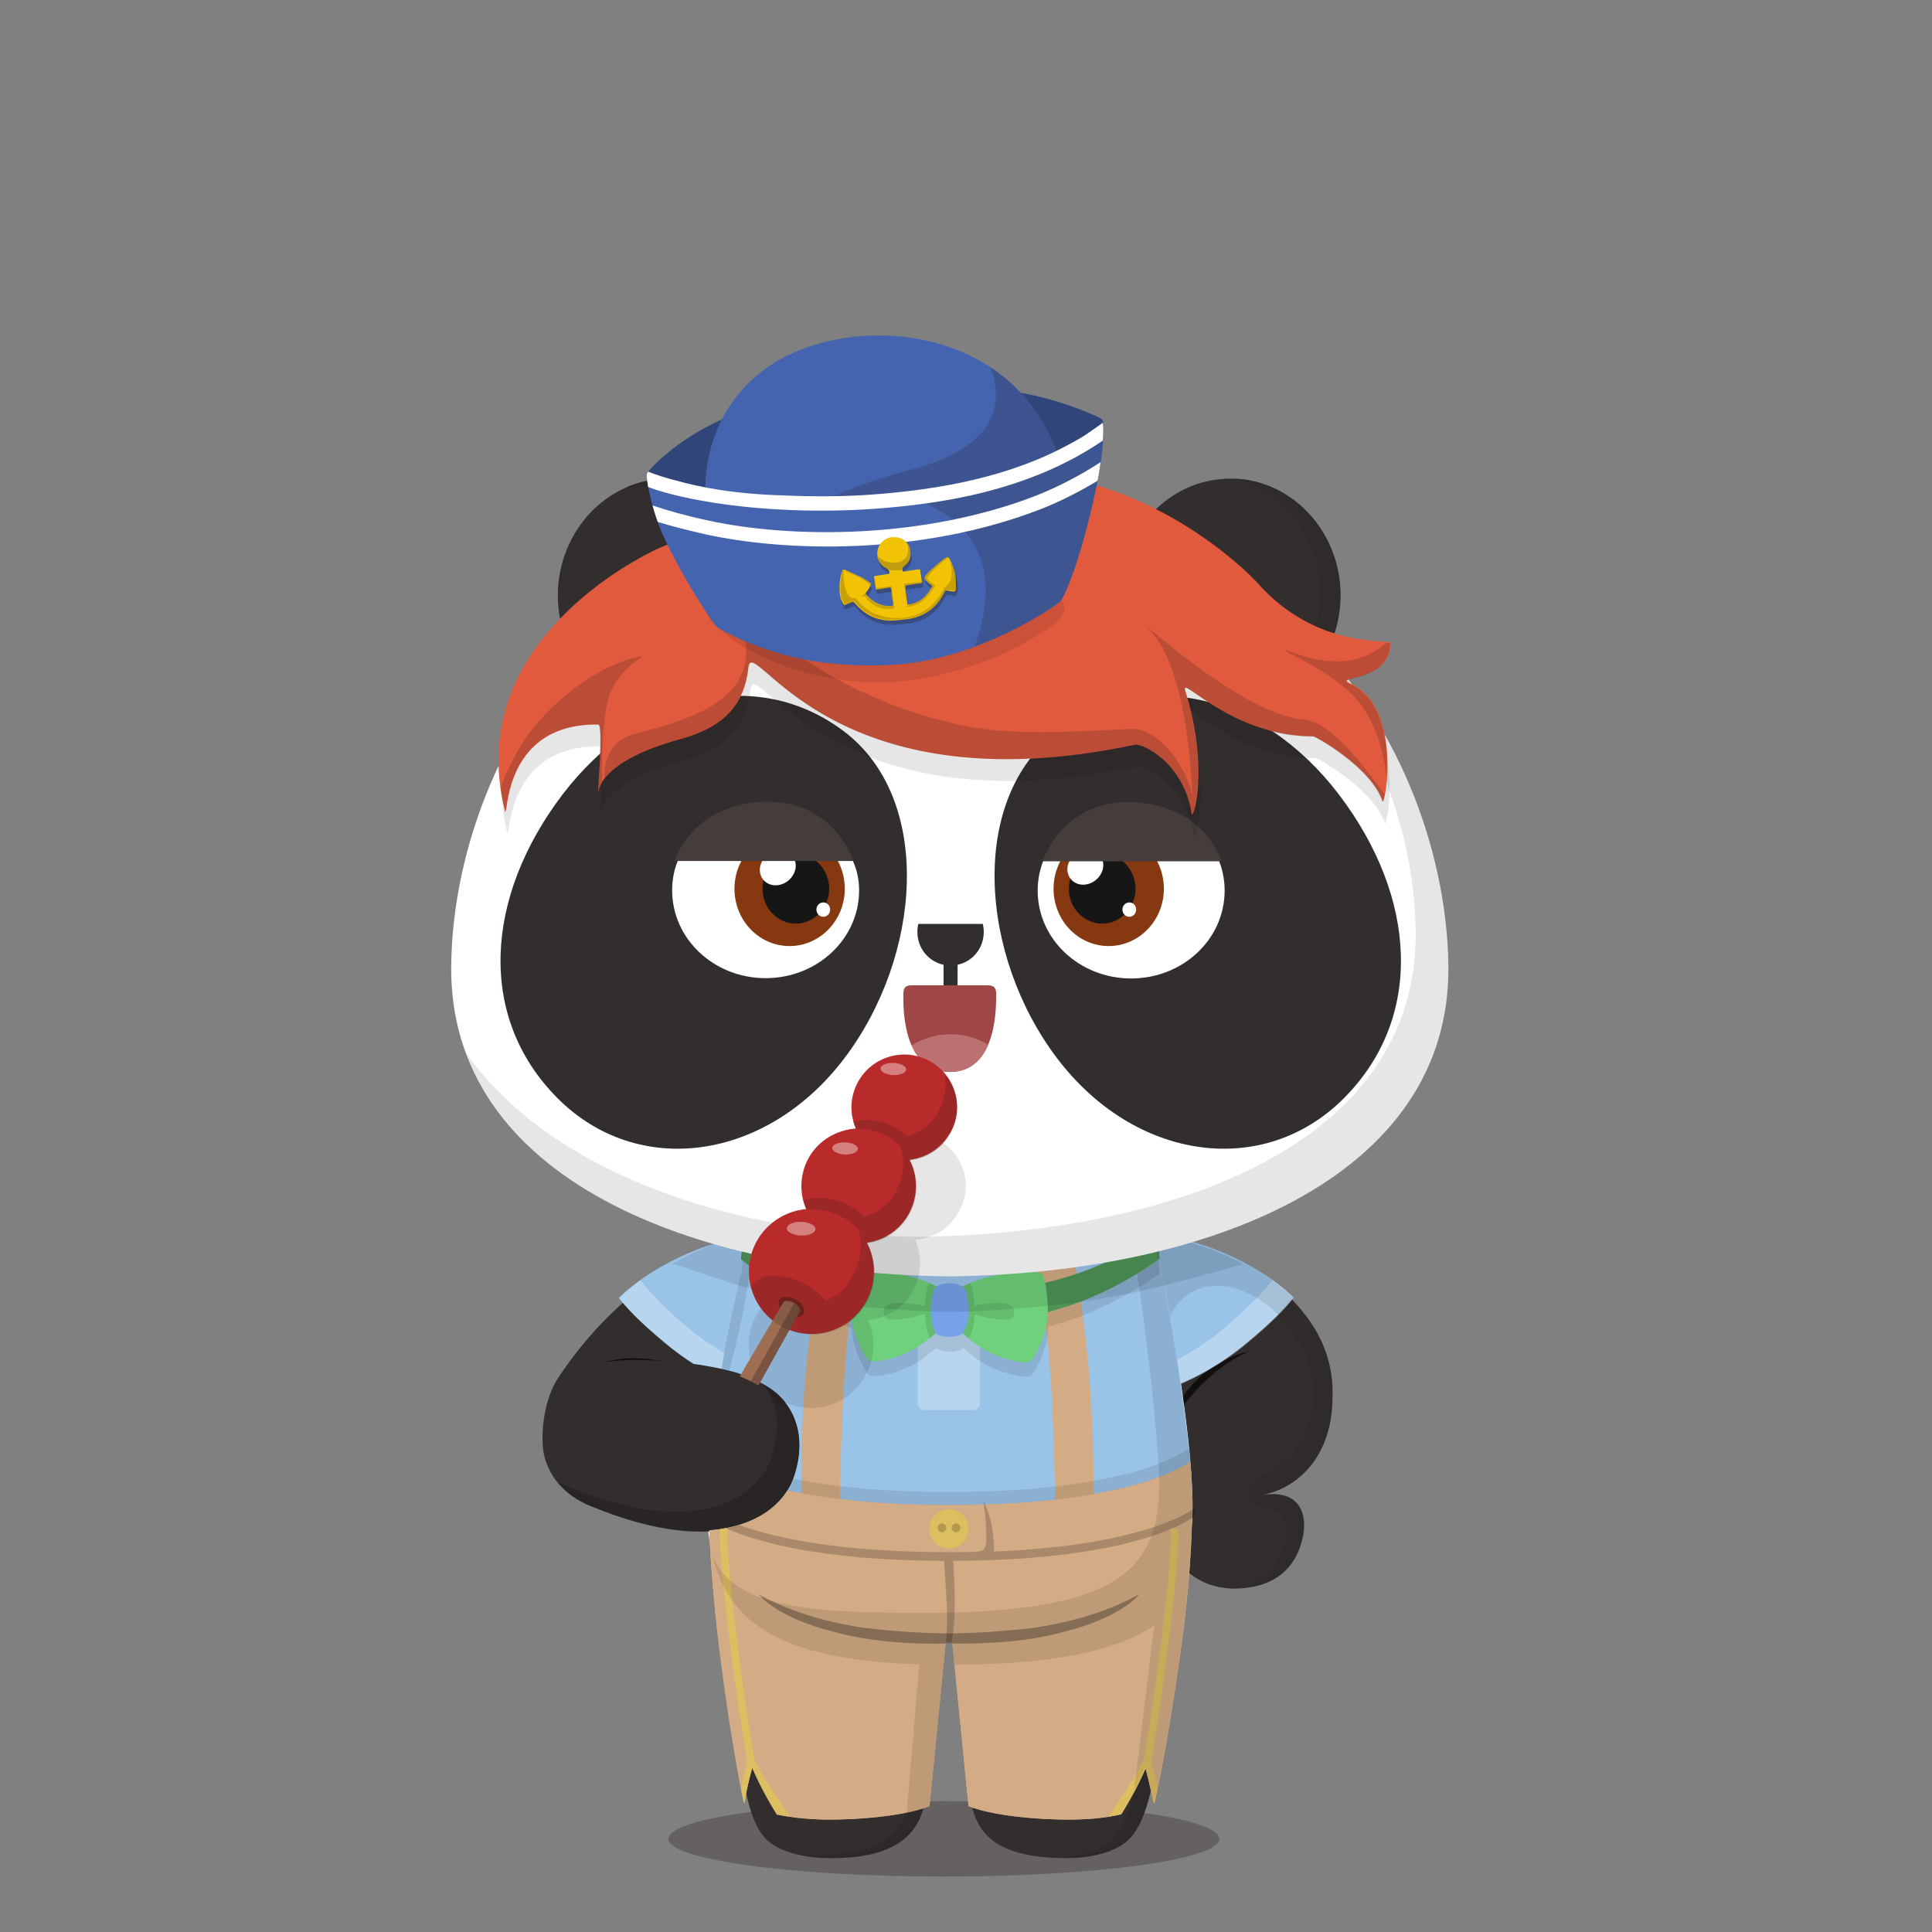 <svg xmlns="http://www.w3.org/2000/svg" width="100%" height="100%" version="1.1" viewBox="0 0 620 620"><rect x="0" y="0" width="620" height="620" fill="#808080" stroke="none"/><g id="body"><path d="M414.1 416.5c-4.4-4.5-18.8-15.6-40-19.6l-7 1.1.1 1.4H251.7c0-1.6-.1-2.6-.1-2.6l-15.1-.4c-22.5 8.1-42.4 23-57.8 46.4-3.6 6-5.2 15-4.4 22.5 1.2 8 6.6 14.5 15.2 18 42.5 17.6 61.2 3.4 65.4-9.2 2.4-7.1 3.3-16.8-3.1-24.7-1.6-2-3.9-3.7-6.3-5.1 2.1-4.8 3.4-10.6 4.3-16.5 14 4.1 33.1 6.6 54.1 6.6 27.7 0 51.9-4.4 65.6-10.9l7.4 75.3c3.2 6.6 10.6 11.1 19.6 11 10.1-.2 18.6-4.4 21.4-15.7 1.9-7.5-.2-16.7-13.6-14.2 11.3-1.8 22.8-11.5 23.3-30.4.6-12.6-3.6-22.9-13.5-33z" style="fill:#322e2d"/><path d="M391.3 590.1c0 6.7-39.6 12.1-88.4 12.1s-88.4-5.4-88.4-12.1c0-6.7 39.6-12.1 88.4-12.1s88.4 5.4 88.4 12.1z" style="opacity:.3;fill:#231815;enable-background:new"/><g><path d="M379.5 501.6c-.8 17.9-6.2 57.7-9.7 71.2-1.4 5.3-3.2 14.3-8.7 18.5-4.2 3.2-10.8 5-19.4 5-21.9-.2-28.3-7.7-30.2-18.5s-5.8-50.6-5.8-50.6l73.8-25.6zm-150.6-3.8c.9 19.6 5.7 57.9 9.9 74.9 1.3 5.3 2.8 14.4 8.3 18.6 4.2 3.2 11.2 5 19.8 5 20.6 0 28.1-7.7 30-18.5s5.9-50.6 5.9-50.6l-73.9-29.4z" style="fill:#322e2d"/></g><g style="opacity:.1"><path d="m302.8 527.2-73.9-29.4c.4 9.8 1.9 24.3 3.7 38.5 8.3 3.9 28.6 10.9 68.2 11.5 1.1-11 2-20.6 2-20.6zM307.8 547.8c36.4-.2 57.5-5.7 68.1-9.8 1.8-13.6 3.2-27.6 3.6-36.4l-73.7 25.6c-.1 0 .8 9.6 2 20.6z"/></g><path d="M373.6 503.7c-1 18.7-6 56.2-9.4 69.2-1.4 5.3-3 14.3-8.5 18.5-3.7 2.8-9.6 4.5-16.7 4.8.8 0 2.2.1 3.1.1 7.8 0 14.6-1.6 18.9-4.9 5.5-4.2 7.5-13.2 8.8-18.5 3.5-13.5 8.9-53.3 9.7-71.2l-5.9 2zM297.6 526.3s-3.7 39.8-5.6 50.6-8.5 18.3-30.4 18.5c-2.2 0-4.3-.2-6.3-.4 3.4.9 7.2 1.3 11.5 1.3 20.6.1 28.2-7.6 30.1-18.4s5.9-50.6 5.9-50.6l-5.2-1z" style="opacity:.1;enable-background:new"/><path d="M375.1 420.4c-11.9 8.2-39.2 14-71.1 14-30.6 0-57.1-5.3-69.6-13.1-1 5.4-2 11.5-3 17.8 8.2 1.7 16 5.1 20.3 10.4 6.4 7.9 5.6 17.3 3.2 24.4-2.6 7.9-11.2 16.8-27.6 17.6 2.4 23.5 18.3 35.8 77.5 35.8 61.7 0 77.4-14.8 77.9-42.2.3-17-4.1-45.3-7.6-64.7z" style="fill:#fff"/><g style="opacity:.3"><g style="opacity:.2"><path d="M414.1 416.5c-4.4-4.5-18.8-15.6-40-19.6l-7 1.1.1 1.3c1.1-.6 2.2-1 3.1-1.3.1 0 3.5 9.7 5.2 22 .1.8.2 1.5.3 2.3 5.1-11.3 18.4-14.2 32.5-1.6 13.6 12.2 18.5 29.5 6.8 45.4-5.9 8-17.8 8.1-14.2 15.3 1.2 3.6 10.3.5 11.5 7.6.6 4.8.5 9.2-5.6 15.8-1.6 1.7-4.6 3.1-6.5 4.7 8.4-1.1 15.1-5.5 17.6-15.5 1.9-7.5 0-16.7-13.4-14.2 11.3-1.8 22.6-11.5 23.1-30.4.5-12.5-3.6-22.8-13.5-32.9z"/></g></g><path d="M241.7 399.4c-.3-1.5-.5-2.5-.6-2.9l-4.6-.1c-7 2.3-13.9 5.3-20.6 9.1 9.4 3.2 26.1 9.2 36.5 10.6 3.5.5 7 1.3 10.5 1.7 4.7.6 9.4 1.1 14.2 1.6 4.8.4 9.5.7 14.3 1.1 1.3.1 2.5.1 3.8.2 1.5.1 2.9.1 4.4.2 3 .2 9.5 0 9.7 0 2.5-.1 5-.1 7.4-.3 4.5-.3 9-.5 13.6-1 5-.5 10-1 15-1.6 3.4-.4 6.8-1 10.1-1.6 2.1-.4 4.3-.8 6.4-1.2 2.6-.5 5.2-1.1 7.8-1.7 6-1.4 19.2-5 29.4-7.8-2.4-1.3-5.1-2.6-8-3.8-.9-.4-1.9-.7-2.8-1.1-.1 0-.2-.1-.3-.1-.9-.3-1.9-.7-2.8-1-.1 0-.3-.1-.4-.1-1-.3-1.9-.6-2.9-.9-.1 0-.3-.1-.4-.1-1-.3-2-.5-3.1-.8-.1 0-.2 0-.3-.1-1.1-.3-2.7-.6-3.9-.8l-7 1.3.1 1.4H241.7v-.2z" style="opacity:.1;enable-background:new"/><path d="M203 436.4c3 0 6 .1 8.9.3-3.2-.6-6.4-.9-10.5-.8-1.9.1-4.7.5-7.7 1.3 3.9-.6 7.3-.8 9.3-.8z" style="opacity:.8;fill:#090807;enable-background:new"/><path d="M251.7 449.5c-1.8-2.2-4.3-4.2-7-5.7 6.1 7.8 5.1 17.1 2.8 24-4.2 12.6-23.2 26.5-65.3 9.3-1.1-.4-2.5-1-3.5-1.6 2.9 3.5 6.4 6 10.8 7.8 42.1 17.2 61.2 3.1 65.4-9.5 2.4-6.9 3.2-16.3-3.2-24.3z" style="opacity:.2;enable-background:new"/><path d="M379.6 448.2c.1.9.3 1.8.4 2.7 2.1-3 9.4-12.2 20.9-17.3-.1.1-13 2.3-21.3 14.6z" style="opacity:.8;fill:#090807;enable-background:new"/></g><g id="clothes"><path d="M235.3 440.2c.8.2 1.7.5 2.5.8 5.5 1.9 10.7 4.7 13.8 8.5 6.4 7.9 5.6 17.3 3.2 24.4-2.4 7.2-9.7 14.8-23.4 16.8 8.9 5 30.6 13.9 73.1 13.9 52.6 0 73.9-13.7 78-16.7.1-.9.1-1.9.1-2.8.2-10.9-1.5-26.3-3.7-41.1 3.6-1.5 12-5.4 21-12.9 9.1-7.5 13.3-12.3 15.2-14.7 0 .1 0 0 0 0-4.4-4.5-18.6-15.6-39.8-19.6l-7.5 1.2.1 1.3h-122l.1-1.3-7.5-1.2c-21.2 4-35.3 15.1-39.8 19.6l-.1.1c1.8 2.4 6 7.2 15.1 14.7 3.1 2.6 6.1 4.7 8.9 6.5 1.5.2 3 .4 4.5.7 2.4.4 3.3.6 5 1l3.2.8z" style="fill:#9ac3e8"/><path d="M381.9 469s-16.7 14-77.3 14c-23.3 0-40-2.1-51.8-4.6-4 6.3-12 11.9-25.2 12.7.4 9.5 1.3 22.2 3.3 38.6 4.1 32.3 7.8 48.8 7.8 48.8s.1 0 .2.1c.2-1.1.5-2.7.8-4.4.7-3.4 1.7-6.9 1.7-6.9s1.6 3.8 3.7 7.7c1.5 2.8 3.2 5.7 4.2 7.3 4.8 1 11.3 1.8 19.6 1.6 21.2-.5 29.4-4.3 29.4-4.3l5.2-52.5h2.1l5.2 52.5s8.2 3.8 29.4 4.3c8.2.2 14.5-.5 19.3-1.6 1-1.6 2.7-4.5 4.3-7.4 2.1-3.9 3.7-7.7 3.7-7.7s1 3.6 1.7 6.9c.4 1.8.7 3.5.9 4.6.3-.2.4-.2.4-.2s3.9-16.6 8.4-48.8c5.8-41.8 3-60.7 3-60.7z" style="fill:#d3ab84"/><path d="M415.1 416.4c-1.3-1.4-3.6-3.4-6.7-5.6-2.3 2.8-6.1 7.1-12.6 12.9-7.1 6.4-13.8 10.4-18 12.6.1.5.1.9.2 1.4.3 2.2.6 4.3.9 6.5 3.5-1.5 12-5.4 21.1-12.9s13.3-12.3 15.1-14.7v-.2z" style="opacity:.3;fill:#fff;enable-background:new"/><g style="opacity:.3"><path d="M231.6 439.3c.3-1.8.5-3.4.8-5.1-3.9-2.3-9.1-5.8-14.3-10.4-6.5-5.8-10.3-10.1-12.6-12.9-3.1 2.2-5.3 4.2-6.7 5.6l-.1.1c1.8 2.4 6 7.2 15.1 14.7 3.1 2.6 6 4.6 8.8 6.4 1.5.2 3.1.4 4.6.7 2 .4 2.5.5 3.9.8l.5.1z" style="fill:#fff"/></g><path d="M270.6 448.1c-1.3 26.8-1.1 40.3-1.1 40.3l-11.9.1s-1.2-15.6.4-40.6c1.6-24.1 5.6-45.4 5.6-45.4l12.1.9c.1-.1-3.8 17.9-5.1 44.7zm79.9 40.4-11.9-.1s.2-13.5-1.1-40.3c-1.3-26.8-5.2-44.7-5.2-44.7l12.1-.9s4.1 21.3 5.6 45.4c1.7 25 .5 40.6.5 40.6z" style="fill:#d3ab84"/><path d="M381.5 464.8s-16.5 14-77.1 14c-22 0-38.1-1.9-49.8-4.2-2.9 7.7-11.3 15.5-27 16.5.5 8.9 1.4 20.3 3.2 34.4 4.1 32.3 7.8 48.8 7.8 48.8s.1 0 .2.1c.2-1.1.5-2.7.8-4.4.7-3.4 1.7-6.9 1.7-6.9s1.6 3.8 3.7 7.7c1.5 2.8 3.2 5.7 4.2 7.3 4.8 1 11.3 1.8 19.6 1.6 21.2-.5 29.4-4.3 29.4-4.3l5.2-52.5h2.1l5.2 52.5s8.2 3.8 29.4 4.3c8.2.2 14.5-.5 19.3-1.6 1-1.6 2.7-4.5 4.3-7.4 2.1-3.9 3.7-7.7 3.7-7.7s1 3.6 1.7 6.9c.4 1.8.7 3.5.9 4.6.3-.2.4-.2.4-.2s3.9-16.6 8.4-48.8c6.6-41.2 2.7-60.7 2.7-60.7z" style="opacity:.1;enable-background:new"/><path d="M381.9 469s-16.7 14-77.3 14c-23.3 0-40.1-2.2-51.9-4.7-4 6.3-11.8 11.7-25.1 12.8.4 9.5 1.3 22.2 3.3 38.6 4.1 32.3 7.8 48.8 7.8 48.8s.1 0 .2.1c.2-1.1.5-2.7.8-4.4.7-3.4 1.7-6.9 1.7-6.9s1.6 3.8 3.7 7.7c1.5 2.8 3.2 5.7 4.2 7.3 4.8 1 11.3 1.8 19.6 1.6 21.2-.5 29.4-4.3 29.4-4.3l5.2-52.5h2.1l5.2 52.5s8.2 3.8 29.4 4.3c8.2.2 14.5-.5 19.3-1.6 1-1.6 2.7-4.5 4.3-7.4 2.1-3.9 3.7-7.7 3.7-7.7s1 3.6 1.7 6.9c.4 1.8.7 3.5.9 4.6.3-.2.4-.2.4-.2s3.9-16.6 8.4-48.8c5.8-41.8 3-60.7 3-60.7z" style="fill:#d3ab84"/><path d="M383.4 483.9s-14.3 12-64.4 14c0-1.5-.1-3.7-.4-6-.7-6.3-3.1-10.4-3.1-10.4s1 5.5 1 10.5c0 4.1.1 5.6-2.8 5.9-.3 0-.5.1-.8.1-2.7.1-5.6.1-8.5.1-35.6 0-56.2-4.7-67.2-8.7-1.4.4-2.7.8-4.3 1 9.4 4.2 30 10.4 70.1 10.5.1 1.9.3 5.8.7 11.7.6 8.5-.2 14.7-.2 14.7h1.8s1.2-5.1 1.1-14.5c-.1-6.5-.4-10.2-.5-11.9 60.7-.2 77.4-14.3 77.4-14.3l.1-2.7z" style="opacity:.2;enable-background:new"/><path d="M242.1 564.7c-1.4-8.1-3.2-19.8-5.2-35.1-4.6-37-3.3-38.9-3.3-38.9l-.7-.3-1.8.3c-.2 2.5-.1 11.1 3.4 38.9 2 15.7 3.9 27.7 5.3 35.8-.4 1.5-.9 3.3-1.3 4.8-.2 1-.5 2.4-.7 3.9.6 2.8.9 4.3.9 4.3s.1 0 .2.1c.2-1.1.5-2.7.8-4.4.7-3.4 1.7-6.9 1.7-6.9s1.6 3.8 3.7 7.7c1.5 2.8 3.2 5.7 4.2 7.3 1.3.3 2.7.5 4.2.8-1.4-2.2-4.3-6.5-6.3-9.5-1.6-2.5-3.8-6.3-5.1-8.8zM362 573.5c-2 3-4.9 7.3-6.3 9.5 1.5-.3 2.9-.5 4.2-.8 1-1.6 2.7-4.5 4.2-7.3 2.1-3.9 3.7-7.7 3.7-7.7s1 3.5 1.7 6.9c.3 1.7.6 3.3.8 4.4.1-.1.2-.1.2-.1s.3-1.5.9-4.3c-.2-1.5-.5-2.9-.7-3.9-.4-1.5-.9-3.3-1.3-4.8 1.4-8.1 3.3-20.1 5.3-35.8 3.5-27.8 3.6-36.4 3.4-38.9l-1.8-.3-.7.3s1.3 1.9-3.3 38.9c-2 15.3-3.8 27-5.2 35.1-1.3 2.5-3.5 6.3-5.1 8.8z" style="fill:#ddbe61"/><path d="M296.7 415.7h15.6c1.2 0 2.2 1 2.2 2.2v32.4c0 1.2-1 2.2-2.2 2.2h-15.6c-1.2 0-2.2-1-2.2-2.2v-32.4c.1-1.3 1.1-2.2 2.2-2.2z" style="opacity:.3;fill:#fff;enable-background:new"/><path d="M367.4 567.3s1 3.6 1.7 6.9c.4 1.8.7 3.5.9 4.6.3-.2.4-.2.4-.2s3.9-16.6 8.4-48.8c2.5-18.1 3.4-31.8 3.6-41.6l.1-.1c.1-.9.1-1.9.1-2.8.8-10.5-2.1-28.9-4.7-47.5-1-6.2-2-12.1-2.9-17.3-1.7-9.5-3.2-16.9-3.8-19.7-2 .7-4.9.1-7.3 1.2 3 18.1 8.3 61.2 8.1 75.3-.4 27.4-14.6 40.3-76.3 40.3-29.9 0-48.2-1.3-59.1-8.7-7.6-5.2-7.9-10.9-7.9-10.9 0 1 .4 3 .7 4.1 5.2 16.2 17.4 30.6 65.6 32l-4 47.7c4.1-.9 7.3-2.1 7.3-2.1l5.2-52.2c-.1 0-.2 0-.3-.1h.3v-.2h2.1l.7 7c31.3-.1 51.6-4.2 64.1-12.6-1.7 13.9-4.7 39-6.5 53.1 2-3.8 3.5-7.4 3.5-7.4z" style="opacity:.1;enable-background:new"/><path d="m372.1 408.7-.7-8s-13.9 9.8-31.1 14.5c-1.8.5-3.4.9-4.9 1.3-.4-1.7-.9-3-1.3-3.2-1.3-.5-6.9-1-15.6.9-2.8.6-5.2 1.4-7.1 2.2-.3.1-.6.2-.8.4-.2.1-.3.1-.5.2-.1.1-.3.1-.4.2s-.3.1-.4.2-.3.1-.4.2c-.8-.5-2-1.1-4.1-1.1s-3.3.5-4 1c-.3-.1-.6-.3-.9-.5-.1 0-.2-.1-.3-.1-.4-.2-.9-.4-1.3-.6-2-.8-4.4-1.7-7.2-2.3-8.6-1.8-14.3-1.4-15.6-.9-.5.2-1 1.6-1.4 3.5-1.8-.4-3.7-1-5.9-1.5-17.2-4.7-29.5-14.4-29.5-14.4l-.7 8s12 10.2 29 15.4c2.4.7 4.5 1.4 6.4 1.9v1c.3 5.5 4 13.3 5.6 14.3s8.6-.5 13.8-3.2c2.7-1.4 5.4-3.6 7.7-5.5.1.2.2.3.2.3s1.6.9 4.1.9 4.1-.9 4.1-.9.1-.1.2-.3c2.2 1.9 5.1 4.2 7.8 5.6 5.3 2.8 12.2 4.2 13.8 3.3 1.6-1 5.3-8.8 5.6-14.3v-1.4c1.6-.5 3.4-1 5.3-1.6 17-5.3 30.5-15.5 30.5-15.5z" style="opacity:.1;enable-background:new"/><path d="M286.8 424.5s-4.8-.3-20-5c-17-5.2-29-15.4-29-15.4l.7-8s12.3 9.8 29.5 14.4c15.4 4.2 20.2 4.4 20.2 4.4l-1.4 9.6zm54.8-5c-15.3 4.7-20.1 5-20.1 5l-1.4-9.7s4.8-.2 20.2-4.4c17.2-4.7 31.1-14.5 31.1-14.5l.7 8c0 .1-13.5 10.3-30.5 15.6z" style="fill:#6fd17b"/><path d="M286.8 424.5s-4.8-.3-20-5c-17-5.2-29-15.4-29-15.4l.7-8s12.3 9.8 29.5 14.4c15.4 4.2 20.2 4.4 20.2 4.4l-1.4 9.6zm54.8-5c-15.3 4.7-20.1 5-20.1 5l-1.4-9.7s4.8-.2 20.2-4.4c17.2-4.7 31.1-14.5 31.1-14.5l.7 8c0 .1-13.5 10.3-30.5 15.6z" style="opacity:.3;enable-background:new"/><path d="M290.9 409.4c8.6 1.8 13.7 5.8 13.7 5.8v8.6s-6.3 6.5-12 9.5c-5.3 2.8-12.2 4.2-13.8 3.2-1.6-1-5.3-8.7-5.6-14.3-.3-5.5.9-13.3 2.2-13.8 1.3-.4 6.9-.8 15.5 1zm43.2-.8c-1.3-.5-6.9-1-15.6.9-8.7 1.8-13.7 5.9-13.7 5.9v8.7s6.3 6.5 12 9.5c5.3 2.8 12.2 4.2 13.8 3.3 1.6-1 5.3-8.8 5.6-14.3.3-5.7-.8-13.5-2.1-14z" style="fill:#6fd17b"/><g style="opacity:.1"><path d="M312.7 419c-.2-4.5-1.1-6.8-1.3-7.3-4.2 1.8-6.6 3.6-6.6 3.6v8.7s2.7 2.7 6.1 5.5c.8-1.4 1.8-3.9 1.9-7.7 4.9 1.4 11.8 2.9 12.5.2 1.3-5-7-4.1-12.6-3zM298.4 429.5c3.5-2.8 6.2-5.6 6.2-5.6v-8.6s-2.3-1.8-6.5-3.6c-.2.5-1.1 2.8-1.3 7.4-5.6-1.2-14.4-2.3-13.1 2.8.7 2.9 8.1 1.2 13.1-.3.1 3.8 1 6.4 1.6 7.9z"/></g><path d="M299.8 413.7s-1.1 2.2-1.1 7.1c0 5 1.8 7.3 1.8 7.3s1.6.9 4.1.9 4.1-.9 4.1-.9 2.1-2.4 2.1-7.3c0-5-1.1-7.1-1.1-7.1s-1.1-1.9-5-1.9c-4 0-4.9 1.9-4.9 1.9z" style="fill:#75a2e9"/><g><path d="M295.4 442.5c0 .2.1.3.1.3-.1-.4-.1-.5-.1-.3z" style="fill:#b1303a"/></g><path d="M304.5 484.3c3.5 0 6.3 2.8 6.3 6.3s-2.8 6.3-6.3 6.3-6.3-2.8-6.3-6.3c.1-3.4 2.9-6.3 6.3-6.3z" style="fill:#ddbe61"/><path d="M302.3 491.7c-.8 0-1.4-.6-1.4-1.4s.6-1.4 1.4-1.4 1.4.6 1.4 1.4c0 .8-.7 1.4-1.4 1.4zm4.5 0c-.8 0-1.4-.6-1.4-1.4s.6-1.4 1.4-1.4 1.4.6 1.4 1.4c0 .8-.6 1.4-1.4 1.4z" style="opacity:.2;enable-background:new"/><path d="M371 398.1c-.8.5 2.1 9.7 4.1 22.1.1.7.2 1.5.3 2.3 5.1-11.3 19.5-14.3 33.6-1.7.4.4.9.8 1.3 1.2 2.4-2.4 3.9-4.2 4.8-5.4l-.1-.1c-4.4-4.5-18.6-15.6-39.8-19.6l-7.5 1.2.1 1.3c.9-.5 2.6-1.1 3.2-1.3z" style="opacity:.1;enable-background:new"/><path d="M241.7 399.4c-.3-1.5-.5-2.5-.6-2.9l-4.6-.1c-7 2.3-13.9 5.3-20.6 9.1 9.4 3.2 26.1 9.2 36.5 10.6 3.5.5 7 1.3 10.5 1.7 4.7.6 9.4 1.1 14.2 1.6 4.8.4 9.5.7 14.3 1.1 1.3.1 2.5.1 3.8.2 1.5.1 2.9.1 4.4.2 3 .2 9.5 0 9.7 0 2.5-.1 5-.1 7.4-.3 4.5-.3 9-.5 13.6-1 5-.5 10-1 15-1.6 3.4-.4 6.8-1 10.1-1.6 2.1-.4 4.3-.8 6.4-1.2 2.6-.5 5.2-1.1 7.8-1.7 6-1.4 19.2-5 29.4-7.8-2.4-1.3-5.1-2.6-8-3.8-.9-.4-1.9-.7-2.8-1.1-.1 0-.2-.1-.3-.1-.9-.3-1.9-.7-2.8-1-.1 0-.3-.1-.4-.1-1-.3-1.9-.6-2.9-.9-.1 0-.3-.1-.4-.1-1-.3-2-.5-3.1-.8-.1 0-.2 0-.3-.1-1.1-.3-2.2-.5-3.4-.7l-7.5 1.2.1 1.4H241.7v-.2z" style="opacity:.1;enable-background:new"/><path d="M234 439.9c2.2-7.8 5.8-23.3 6.1-29.6-1.6-1-2.3-1.6-2.3-1.6s-4.4 18.3-6.2 30.6c.2 0 .6.2 1.2.3l1.2.3z" style="opacity:.1;enable-background:new"/><path d="M365.6 511.6c-10.2 5.7-21.9 9-33.9 10.8-7.8.9-17.1 1.7-27.2 1.8-10.1-.1-19.5-.9-27.2-1.8-12-1.8-23.7-5.1-33.9-10.8 0 0 5.4 7.4 24.3 12.1 15.5 4.4 35.2 3.8 36.4 3.7h.8c1.2 0 20.9.7 36.4-3.7 18.9-4.7 24.3-12.1 24.3-12.1z" style="opacity:.3;enable-background:new"/></g><g id="ear"><g><path d="M214.4 153.6c19.5 0 35.4 16.8 35.4 37.4 0 20.7-15.8 37.4-35.4 37.4-19.5 0-35.4-16.8-35.4-37.4.1-20.6 15.9-37.4 35.4-37.4z" style="fill:#322e2d"/><path d="M214.4 153.6c-4.7 0-9.1 1-13.2 2.7 1-.1 2-.1 3-.1 19.5 0 35.4 16.8 35.4 37.4 0 15.7-9.2 29.2-22.2 34.7 18.1-1.6 32.4-17.7 32.4-37.3 0-20.6-15.9-37.4-35.4-37.4z" style="fill:#2f2b2a"/><path d="M394.8 153.6c19.5 0 35.4 16.8 35.4 37.4 0 20.7-15.8 37.4-35.4 37.4-19.5 0-35.4-16.8-35.4-37.4 0-20.6 15.9-37.4 35.4-37.4z" style="fill:#322e2d"/><path d="M396.5 153.6c15.5 4 27 18.7 27 36.4 0 20.7-15.8 37.4-35.4 37.4h-1.7c2.7.7 5.5 1.1 8.3 1.1 19.5 0 35.4-16.8 35.4-37.4 0-20.2-14.9-36.5-33.6-37.5z" style="fill:#2f2b2a"/></g></g><g id="head"><g><path d="M416.6 200.4c-25.7-23.6-59-35.5-111.8-35.2-52.8-.3-86.1 11.6-111.8 35.2-31.5 28.9-47.7 71.9-48.2 109.2-1 68.9 78.4 99.1 160 100 81.6-.9 161-31.1 160-100-.6-37.3-16.7-80.3-48.2-109.2z" style="fill:#fff"/><path d="M416.6 200.4c-6.2-5.7-12.9-10.7-20.2-15.1 1.5 1.2 2.9 2.4 4.4 3.7 35.5 30.5 53 72.3 53.5 109.6 1 68.9-78.6 97.4-160.2 98.3-60-.7-118.4-21.2-144.8-59.4 17.9 49.2 85.9 71.3 155.5 72.1 81.6-.9 161-31.1 160-100-.6-37.3-16.7-80.3-48.2-109.2z" style="opacity:.1;enable-background:new"/></g></g><g id="eye_rim"><g><g><path d="M270.7 234.6c28.9 21.7 25.2 72.2.2 105.1s-66.2 38.6-92 12.7-23.4-64.5 1.6-97.4c25-32.8 62.6-41.1 90.2-20.4zM339.5 234.6c-28.9 21.7-25.2 72.2-.2 105.1s66.2 38.6 92 12.7 23.4-64.5-1.6-97.4c-25-32.8-62.6-41.1-90.2-20.4z" style="fill:#322e2d"/></g></g></g><g id="eye_ball"><g><path d="M244.6 260.4c16.6 0 31.1 9.8 31.1 25.3 0 15.6-13.4 28.2-30 28.2s-30-12.6-30-28.2 13.1-25.3 29.6-25.3h-.7zM363 258.6c16.6 0 30 11.6 30 27.2S379.6 314 363 314s-30-12.6-30-28.2 13.4-27.2 30-27.2z" style="fill:#fff"/></g><g><path d="M253.4 266.8c-9.7 0-17.7 8.2-17.7 18.4s7.9 18.4 17.7 18.4c9.7 0 17.7-8.2 17.7-18.4s-8-18.4-17.7-18.4zM355.8 266.8c-9.7 0-17.7 8.2-17.7 18.4s7.9 18.4 17.7 18.4c9.7 0 17.7-8.2 17.7-18.4s-8-18.4-17.7-18.4z" style="fill:#863811"/></g><g><path d="M255.4 274c-5.9 0-10.7 5-10.7 11.2 0 6.2 4.8 11.2 10.7 11.2 5.9 0 10.7-5 10.7-11.2 0-6.2-4.8-11.2-10.7-11.2zM353.7 274c-5.9 0-10.7 5-10.7 11.2 0 6.2 4.8 11.2 10.7 11.2s10.7-5 10.7-11.2c0-6.2-4.8-11.2-10.7-11.2z" style="fill:#171616"/></g><g><path d="M264.2 289.6c-1.2 0-2.2 1-2.2 2.3 0 1.3 1 2.3 2.2 2.3 1.2 0 2.2-1 2.2-2.3 0-1.3-1-2.3-2.2-2.3zM252.6 273.4c2.7 1.3 3.6 4.6 1.9 7.4-1.6 2.8-5.2 4.1-7.9 2.8-2.7-1.3-3.6-4.6-1.9-7.4 1.7-2.8 5.2-4.1 7.9-2.8zM362.4 289.6c-1.2 0-2.2 1-2.2 2.3 0 1.3 1 2.3 2.2 2.3 1.2 0 2.2-1 2.2-2.3 0-1.3-.9-2.3-2.2-2.3zM351.3 273.2c2.7 1.3 3.6 4.6 1.9 7.4-1.6 2.8-5.2 4.1-7.9 2.8-2.7-1.3-3.6-4.6-1.9-7.4 1.7-2.9 5.2-4.1 7.9-2.8z" style="fill:#fff"/></g><g><path d="M334.5 276.4H392s-2.6-8.5-11.1-13.9c-11.9-7.5-36.7-9.7-46.4 13.9zM274 276.3h-57.5s2.6-8.5 11.1-13.9c12-7.5 36.7-9.7 46.4 13.9z" style="fill:#443d3b"/></g></g><g id="nose_mouth"><g><path d="M315.7 299.1c0-.9-.1-1.7-.3-2.6h-20.7c-.2.8-.3 1.7-.3 2.6 0 5.2 3.6 9.5 8.4 10.5v10.8h4.5v-10.8c4.8-1 8.4-5.3 8.4-10.5z" style="fill:#322e2d"/><path d="M289.9 319.2c-.1-2.7 1.2-3 2.8-3h24.2c1.6 0 2.9.4 2.8 3-.1 2.7.7 24.8-14.9 24.8-15.7 0-14.9-22.2-14.9-24.8z" style="fill:#9f4646"/><path d="M317.1 335.3c-2.4-1.5-6.7-3.4-12.1-3.4-5.7 0-10.1 2.1-12.4 3.6 2.1 4.7 5.7 8.5 12.2 8.5 6.6 0 10.3-3.9 12.3-8.7z" style="fill:#bb7171"/></g></g><g id="hair"><path d="M434 226.5c-2.6-1.1-.4-1.3 2.9-2.2-3.7-5.4-7.8-10.6-12.3-15.4-6.6-2.7-13.9-7.2-20.6-14.9-.3-.3-4.5-4.9-12-10.6-7.9-4.3-16.1-7.8-24.7-10.2-5.9-1.7-11.8-3-17.8-3.9-5.3-.8-10.7-1.6-16-2.2-4.6-.5-9.3-.7-14-1.1-2.6-.2-5.2-.3-7.9-.4-.2 0-10.3-.2-14.9 0-3.2.2-6.5.3-9.7.5-7.3 2.8-25.3 9.4-36.9 8.3-5.1-.5-11.7.5-18 2-3.5 1.4-7 2.9-10.4 4.6-10.7 5.2-20.3 11.8-29.1 19.8-8.1 7.3-15.1 15.5-21.2 24.6-3.8 5.6-7.1 11.3-10.1 17.3-1 7.4-.7 15.5 1.4 24.2 1.3 5.2-2-27.8 30-27.4 1.8 0-.4 22.2 0 22.1 0 0-.8-10 26.3-17.4 14.3-3.9 20.6-11.3 21.9-23 1.3-11.7 25.1 45.7 123.9 24.8 2.6-.6 15.9 6 18.3 22.1.4 2.4 5.8-13.8-2-39.4-1.8-5.7 14.2 14.6 41.1 14.6.7 0 18.5 9.9 22.2 20.8.7 2.1 6.6-30.1-10.4-37.6z" style="opacity:.1"/><path d="M210.2 176.5c-4.1 2-61.7 29.6-48.2 83.4 1.3 5.2-2-27.8 30-27.4 1.8 0-.4 22.2 0 22.1 0 0-.8-10 26.3-17.4 14.3-3.9 20.6-11.3 21.9-23 1.3-11.7 25.1 45.7 123.9 24.8 2.6-.6 15.9 6 18.3 22.1.4 2.4 5.8-13.8-2-39.4-1.8-5.7 14.2 14.6 41.1 14.6.7 0 18.5 9.9 22.2 20.8.7 2 6.6-30.2-10.4-37.8-5.8-2.6 12.7 0 13-13 0-1.3-23.9 2.4-43-19.5-1-1.1-49.6-53.1-114.7-28.7-4.9 1.8-26.1 10.4-39.1 9.1-13.2-1.1-35.4 7.3-39.3 9.3z" style="fill:#e15a3e"/><g style="opacity:.2"><path d="M421.4 236.4c.7 0 18.5 9.9 22.2 20.8.1.4.5-.7.8-2.7-.1.1-.2.1-.4-.1-7.8-10.6-17.5-22.9-25.7-23.5-21-1.7-57.3-36.9-49.2-28.5 10.1 10.6 12.8 37.3 13.6 52.8-2.9-11.5-12.1-21.7-19.7-21.3-20.8 1.1-39.9 2.1-55.1-1.3-54.7-12.1-73.2-46.6-69.3-30.7 4.7 19.5-9.7 27.4-34.6 33.5-7.7 1.9-10.1 7.8-10.1 14.4 2.7-3.6 9.2-8.5 24.3-12.6 14.3-3.9 20.6-11.3 21.9-23 1.3-11.7 25.1 45.7 123.9 24.8 2.6-.6 15.9 6 18.3 22.1.4 2.4 5.8-13.8-2-39.4-1.7-5.6 14.2 14.7 41.1 14.7z" style="fill:#231815"/><path d="M161.9 259.9c1.3 5.2-2-27.8 30-27.4 1.8 0-.4 22.2 0 22.1 0 0-.1-1.6 1.4-3.9-.4-8.9.2-18.5 1.6-25.2 2.3-10.5 12.3-15.1 11.2-14.9-12 1.9-25.7 11.8-34.3 22.2-5.3 6.4-8.9 13.8-11.2 20.1.3 2.4.8 4.7 1.3 7zM413.1 209.2c1.1.9 17.6 8 24.2 17.7 5.7 8.4 7.4 18.2 7.6 23.6.8-9.4-.2-25.9-11.8-31-5.8-2.6 12.7 0 13-13 0-.2-.4-.3-1.1-.3-14.9 13.7-36.7-.8-31.9 3z" style="fill:#231815"/></g></g><g id="hair_decor"><path d="M337.6 200.8c27.5-19.8-97.9-24.9-38.2-8.5 2 .6-33.8 2.4-33.8 2.4l-8.8-9c-8.5-5.3-36.3 4.5-28.7 13.4 8.3 9.7 31.7 21.4 59.2 19.7 16.8-1.2 36.4-7.9 50.3-18z" style="opacity:.1;enable-background:new"/><path d="M207.6 152.1c-2.6 2.3 18.7-25.1 57.2-24 23.1.6 49.6-11.5 88 5.9 5.3 2.4-8.1 9.9-8.1 9.9s-17.5 16.8-19.9 16.9c-2.4.1-53.6 7-57.1 5.4s-46-6.4-46-6.4l-14.1-7.7z" style="fill:#4464af"/><path d="M207.6 152.1c-2.6 2.3 18.7-25.1 57.2-24 23.1.6 49.6-11.5 88 5.9 5.3 2.4-8.1 9.9-8.1 9.9s-17.5 16.8-19.9 16.9c-2.4.1-53.6 7-57.1 5.4s-46-6.4-46-6.4l-14.1-7.7z" style="opacity:.3"/><path d="M340.6 149.2c-13.9-47-71-49.8-96.4-29.8-15.2 12-19.8 30.5-17.2 46.3l68.4-1.4 45.2-15.1" style="fill:#4464af"/><path d="M317.9 117.9c3.5 9.8 4.4 25.4-27.2 33.3-16.5 4.1-28.2 10.6-34.2 13.2l84.1-15.2c-4.2-14.4-12.5-24.6-22.7-31.3z" style="opacity:.2;fill:#231815;enable-background:new"/><path d="M208 151.7c-2.3-3 22.3 15.4 83.1 7 56.5-7.8 64.1-24.9 62.4-24 .9-.5.9 8.7-1.1 18.8-2.9 15-8 32.6-11.9 39.3-.5.8-25.7 18.8-53.4 20.5-11.3.7-24.1-.1-34.8-3-8.1-2.2-15.4-5.1-22-8.9-1-.6-10.9-15.1-17.7-30-3.9-8.7-6.1-21.6-4.6-19.7z" style="fill:#4464af"/><g style="opacity:.2"><path d="M353.7 134.8c.1 1.4-10.2 16.7-62.6 23.9-.6.1-1.2.2-1.9.2 17.6 4.6 34.7 17.8 23.6 48.6 15.9-5.9 27.4-14.2 27.7-14.7 3.9-6.7 9-24.3 11.9-39.3 1.8-9.3 1.9-17.8 1.3-18.7zM353.5 134.7c.1 0 .1 0 .2.1 0-.1-.1-.2-.2-.1z" style="fill:#231815"/></g><g><path d="M333.7 163.5c6.2-2.4 12.3-5.5 18.5-9.2.1-.3.1-.6.2-.9.3-1.7.6-3.4.8-5.1-6.6 4.3-13.7 8-21.1 10.9-35.8 13.8-78.1 13.7-105 7.8-7-1.5-13-3.2-17.7-4.8.5 1.7 1 3.5 1.7 5.3 4.3 1.3 9.3 2.6 15 3.9 25.5 5.7 69 7 107.6-7.9z" style="fill:#fff"/><path d="M353.9 135.7c-1.4 1-2.9 2-4.3 3s-3.3 2.2-5.8 3.5c-19.6 10.9-42.3 14.9-63.8 16.5-9.7.7-19.2.7-28 .3-16.2-.4-27.6-2.7-34.7-4.7-3.6-.9-6.7-1.9-9.2-2.9-.3 0-.3.1-.1.4-.6-.8-.6 1.2 0 4.5 6.7 2.5 15.2 4.1 20.8 5 15.9 2.5 34.2 3.2 51.5 2 20.7-1.5 49.4-5.4 73.6-21.9.2-2.6.2-4.5 0-5.7z" style="fill:#fff"/></g><g style="opacity:.3"><path d="M288.7 173.9c2.1.6 3.4 2 3.8 4.1.4 2-.3 3.8-2 5-.6.4-.6.8-.5 1.4.1.4.2.5.6.4 1.6-.3 3.1-.5 4.7-.7.1 0 .4.2.4.3.2 1.2.4 2.5.6 3.7 0 .1-.1.3-.2.4-.5.1-.9.2-1.4.2-1.1.2-2.2.3-3.3.5-.4.1-.6.3-.5.7.2 1.7.5 3.4.7 5.2 0 .3.2.4.4.3 2.4-.4 4.4-1.5 5.9-3.4.7-.8 1.2-1.8 1.7-2.5-.8-.7-1.5-1.2-2-1.8-.7-.8-.7-1 0-1.8 1.7-2 3.8-3.6 5.8-5.2 1.1-.8 1.2-.8 1.9.4.8 1.5 1.4 3.1 1.7 4.7.1.5.3 1 .4 1.5v2.6l-.3.6c-.1.4-.3.8-.9.7-.7-.1-1.3-.1-2-.3-.4-.1-.6.1-.8.5-1.4 3-3.5 5.4-6.5 7-1.7.9-3.6 1.5-5.6 1.7-2.1.2-4.2.6-6.3.4-4.3-.3-7.8-2.4-10.5-5.7-.3-.3-.5-.3-.8-.2-.6.3-1.3.5-1.9.8-.5.2-.8.1-1-.3-.3-.8-.8-1.6-.9-2.5-.4-2.6-.2-5.2.6-7.7.2-.8.4-.9 1.1-.6 1.8.8 3.6 1.6 5.4 2.5.9.5 1.7 1.1 2.5 1.6.3.2.4.5.2.8-.3.6-.6 1.2-1 1.7-.8 1-.8 1 .1 1.9 2 2.1 4.6 3.2 7.5 3.1.5 0 .6-.2.6-.6 0-.2-.1-.4-.1-.6-.2-1.3-.4-2.6-.5-4-.1-.7-.1-.8-.8-.7l-3.6.6c-.4.1-.6 0-.6-.4-.2-1.2-.4-2.3-.5-3.5-.1-.4.1-.5.4-.5l4.2-.6c.1 0 .2-.1.3-.2.2-.3-.3-1.5-.7-1.6-1.7-.8-2.8-2.1-3.1-4-.4-2.7 1.2-5.1 3.9-5.9 1.1-.3 2.7 0 2.9 0z" style="fill:#231815"/></g><g><path d="M288.3 172.5c2.1.6 3.4 2 3.8 4.1.4 2-.3 3.8-2 5-.6.4-.6.8-.5 1.4.1.4.2.5.6.4 1.6-.3 3.1-.5 4.7-.7.1 0 .4.2.4.3.2 1.2.4 2.5.6 3.7 0 .1-.1.3-.2.4-.5.1-.9.2-1.4.2-1.1.2-2.2.3-3.3.5-.4.1-.6.3-.5.7.2 1.7.5 3.4.7 5.2 0 .3.2.4.4.3 2.4-.4 4.4-1.5 5.9-3.4.7-.8 1.2-1.8 1.7-2.5-.8-.7-1.5-1.2-2-1.8-.7-.8-.7-1 0-1.8 1.7-2 3.8-3.6 5.8-5.2 1.1-.8 1.2-.8 1.9.4.8 1.5 1.4 3.1 1.7 4.7.1.5.2 4.5.2 4.7-.1.4-.3.8-.9.7-.7-.1-1.3-.1-2-.3-.4-.1-.6.1-.8.5-1.4 3-3.5 5.4-6.5 7-1.7.9-3.6 1.5-5.6 1.7-2.1.2-4.2.6-6.3.4-4.3-.3-7.8-2.4-10.5-5.7-.3-.3-.5-.3-.8-.2-.6.3-1.3.5-1.9.8-.5.2-.8.1-1-.3-.3-.8-.8-1.6-.9-2.5-.4-2.6-.2-5.2.6-7.7.2-.8.4-.9 1.1-.6 1.8.8 3.6 1.6 5.4 2.5.9.5 1.7 1.1 2.5 1.6.3.2.4.5.2.8-.3.6-.6 1.2-1 1.7-.8 1-.8 1 .1 1.9 2 2.1 4.6 3.2 7.5 3.1.5 0 .6-.2.6-.6 0-.2-.1-.4-.1-.6-.2-1.3-.4-2.6-.5-4-.1-.7-.1-.8-.8-.7l-3.6.6c-.4.1-.6 0-.6-.4-.2-1.2-.4-2.3-.5-3.5-.1-.4.1-.5.4-.5l4.2-.6c.1 0 .2-.1.3-.2.2-.3-.3-1.5-.7-1.6-1.7-.8-2.8-2.1-3.1-4-.4-2.7 1.2-5.1 3.9-5.9 1-.3 2.7 0 2.8 0z" style="fill:#f2c304"/></g><path d="M284.6 180.3c-1.4-.4-2.4-1.2-3.1-1.9.3 1.9 1.4 3.2 3.1 4 .1.1.3.3.4.5 2 .3 3.7.1 4.6-.1-.1-.4 0-.8.5-1.1 1.7-1.2 2.4-3 2-5-.2-.8-.5-1.6-.9-2.2 1.3 5.7-3.2 6.7-6.6 5.8z" style="fill:#c09c0e"/><g style="opacity:.2"><path d="M304.9 179.7c0-.1-.1-.1-.1-.2 2 7.9-1.4 8.3-1.8 9.2-5.4 10.7-15.4 10.8-21.8 8.4-4.6-1.7-6.3-5.4-6.9-5.2-2.8 1-4.2-6.5-3.4-9.3-.3 0-.4.2-.5.7-.8 2.5-.9 5.1-.6 7.7.1.9.5 1.7.9 2.5.2.4.5.6 1 .3.6-.3 1.3-.5 1.9-.8.3-.2.5-.1.8.2 2.7 3.4 6.2 5.4 10.5 5.7 2.1.2 4.2-.2 6.3-.4 2-.2 3.8-.8 5.6-1.7 3-1.6 5.1-4 6.5-7 .2-.4.4-.5.8-.5.7.1 1.3.1 2 .3.6.1.8-.2.9-.7.1-.2 0-4.2-.2-4.7-.6-1.5-1.1-3-1.9-4.5z" style="fill:#231815"/><g><path d="M290.9 187.8c1.1-.2 2.2-.3 3.3-.5.5-.1 1-.1 1.4-.2.1 0 .3-.3.2-.4-.1-.4-.1-.9-.2-1.3l.1 1.3-5.6.6.1 1.1h.1c0-.3.2-.5.6-.6zM300.1 187.8c0 .1 0 .1 0 0z" style="fill:#231815"/><path d="M304.4 178.9c-.3-.4-.6-.2-1.4.4-2.1 1.6-4.1 3.2-5.8 5.2-.7.8-.7 1 0 1.8.6.6 1.3 1.1 2 1.8-.5.8-1 1.7-1.7 2.5-1.5 1.8-3.4 2.9-5.6 3.3l-.8.6-.7-6h-.1s.6 6.2.8 6.2c5.1.1 8.5-6.1 9.1-6.8-.3 0-1.9-1.4-2.8-2.3 1.1-1.9 4.9-5.4 7-6.7zM287 195.2l-.9-7.1-5 .6-.4-3.2h-.3c.2 1.1.4 2.3.5 3.4.1.4.3.5.6.4l3.6-.6c.7-.1.8 0 .8.7.2 1.3.3 2.6.5 4 0 .2.1.4.1.6.1.4-.1.6-.6.6-3 0-5.5-1-7.5-3.1-.9-.9-.9-.9-.1-1.9.4-.5.7-1.1 1-1.7.2-.3.1-.6-.2-.8-.8-.6-1.6-1.2-2.5-1.6-1.6-.8-3.2-1.6-4.8-2.3-.5 0-.8.1-.7.1.2 0 8.4 3.3 8 4.8-.4 1.4-2.2 3-2.2 3-1.1.3-.2.4.8.3 0 0-.1.1 0 .1 3.6 5.2 9.3 3.7 9.3 3.7z" style="fill:#231815"/></g></g></g><g id="doll"><g><path d="M293 442.5c0 .2.1.3.1.3-.1-.4-.1-.5-.1-.3z" style="fill:#b3303a"/></g><path d="M302.1 366.4c-7.9-5-18.4-2.7-23.5 5.2-3 4.7-3.4 10.2-1.6 15.1-6.1 0-12.1 3-15.6 8.5-3.2 5.1-3.7 11.1-1.7 16.4-6.4.2-12.6 3.5-16.3 9.3-5.3 8.4-3.7 19.2 3.4 25.7l-.3.4c1 .8 1.9 1.7 2.6 2.6.6.8 1.1 1.5 1.6 2.3l1.2-1.9c9 4.1 19.8 1.1 25.2-7.5 3.8-5.9 4.1-13 1.4-18.9 5.5-.5 10.7-3.4 13.9-8.4 3.4-5.4 3.7-11.9 1.3-17.4 5.3-.3 10.3-3 13.3-7.8 5.4-8 3.1-18.5-4.9-23.6z" style="opacity:.1;enable-background:new"/><path d="M274.6 362.2c-6.1.4-11.9 3.7-15.1 9.4-2.9 5.3-3 11.3-.8 16.4-6.4.6-12.4 4.2-15.8 10.2-5.4 9.7-2 21.9 7.7 27.3 9.7 5.4 21.9 2 27.3-7.7 3.4-6.1 3.3-13.2.3-19 5.5-.8 10.5-4 13.4-9.2 3.1-5.6 3-12.1.3-17.4l.5-.1 5-2.5-22.8-7.4z" style="fill:#b92a2a"/><path d="M255.3 417c2.2 1.2 3.3 3.3 2.6 4.6-.7 1.3-3 1.4-5.2.2s-3.3-3.3-2.6-4.6c.7-1.3 3-1.4 5.2-.2z" style="opacity:.4;fill:#231815;enable-background:new"/><path d="m243.4 444.6 13.4-24c-.1-.9-.9-1.9-2-2.5-1.2-.7-2.5-.8-3.3-.4l-14.1 24c2.1.8 4.2 1.8 6 2.9z" style="fill:#9f6d52"/><path d="m243.4 444.6 13.4-24c-.1-.8-.8-1.7-1.9-2.4l-14 25.1c.9.4 1.7.8 2.5 1.3z" style="opacity:.3;fill:#231815;enable-background:new"/><path d="M304.9 363.6c4.7-8 1.8-18.4-6.4-23-8.2-4.6-18.5-1.7-23.1 6.5-2.7 4.8-2.8 10.4-.7 15.1-1.2.1-2.3.3-3.5.5 5.3 1.4 14.6 4.5 21.2 9.4 5-.7 9.7-3.6 12.5-8.5z" style="fill:#b92a2a"/><g style="opacity:.2"><path d="M253.3 389.5c-1 .4-2 .9-2.9 1.4.9-.6 1.9-1 2.9-1.4zM245 395.5c.7-.9 1.5-1.7 2.4-2.5-.9.8-1.7 1.6-2.4 2.5zM302.9 344.3c.9 3.3 1.1 8.5-3.1 14.6-2.3 3.4-6.4 5-8.9 5.8-1.1-1.1-2.4-2.1-3.8-2.9-4.2-2.4-8.9-2.9-13.3-1.8.2.8.5 1.6.8 2.3 3.4-.2 6.9.5 10.1 2.3 1.6.9 3 2 4.2 3.2 1.3 3.5 2 9.2-2.4 16.3-2.3 3.6-6.4 5.5-9.1 6.4-1.3-1.3-2.8-2.5-4.6-3.5-4.8-2.7-10.1-3.2-15-1.9.3 1 .6 2.1 1 3.1h-.2c4-.4 8.1.4 11.8 2.4 2 1.1 3.7 2.5 5.1 4.1 1.2 3.8 1.6 9.9-3.4 17.3-1.8 2.7-4.6 4.3-7.2 5.4-1.6-2-3.8-3.8-6.5-5.3-7.2-3.9-14.9-3.6-17.2.7 0 0 0 .1-.1.1 1.3 5.2 4.6 9.9 9.7 12.8 9.7 5.4 21.9 2 27.3-7.7 3.4-6.1 3.3-13.2.3-19 5.5-.8 10.5-4 13.4-9.2 3.1-5.6 3-12.1.3-17.4 5.2-.6 10.1-3.6 12.9-8.6 3.6-6.5 2.5-14.2-2.1-19.5zM247.5 392.9c.8-.7 1.7-1.4 2.7-1.9-1 .5-1.9 1.2-2.7 1.9zM254.8 388.9c-.4.1-.9.3-1.3.4.5-.1.9-.2 1.3-.4z" style="fill:#231815"/><path d="M258.1 388.2c-.4.1-.8.1-1.2.2.4 0 .8-.1 1.2-.2zM256.6 388.5c-.5.1-1 .2-1.5.4.5-.2 1-.3 1.5-.4z" style="fill:#231815"/></g><path d="M257 396.5c-2.6-.1-4.6-1.2-4.5-2.4.1-1.2 2.2-2.1 4.7-2 2.6.1 4.6 1.2 4.5 2.4-.1 1.2-2.2 2.1-4.7 2zm14.1-26c-2.3-.1-4.1-1.1-4-2.1 0-1.1 1.9-1.9 4.2-1.8 2.3.1 4.1 1.1 4 2.1-.1 1.1-2 1.9-4.2 1.8zm15.5-25.5c-2.3-.1-4.1-1.1-4-2.1 0-1.1 1.9-1.9 4.2-1.8 2.3.1 4.1 1.1 4 2.1 0 1.1-1.9 1.9-4.2 1.8z" style="opacity:.4;fill:#fff;enable-background:new"/></g></svg>
